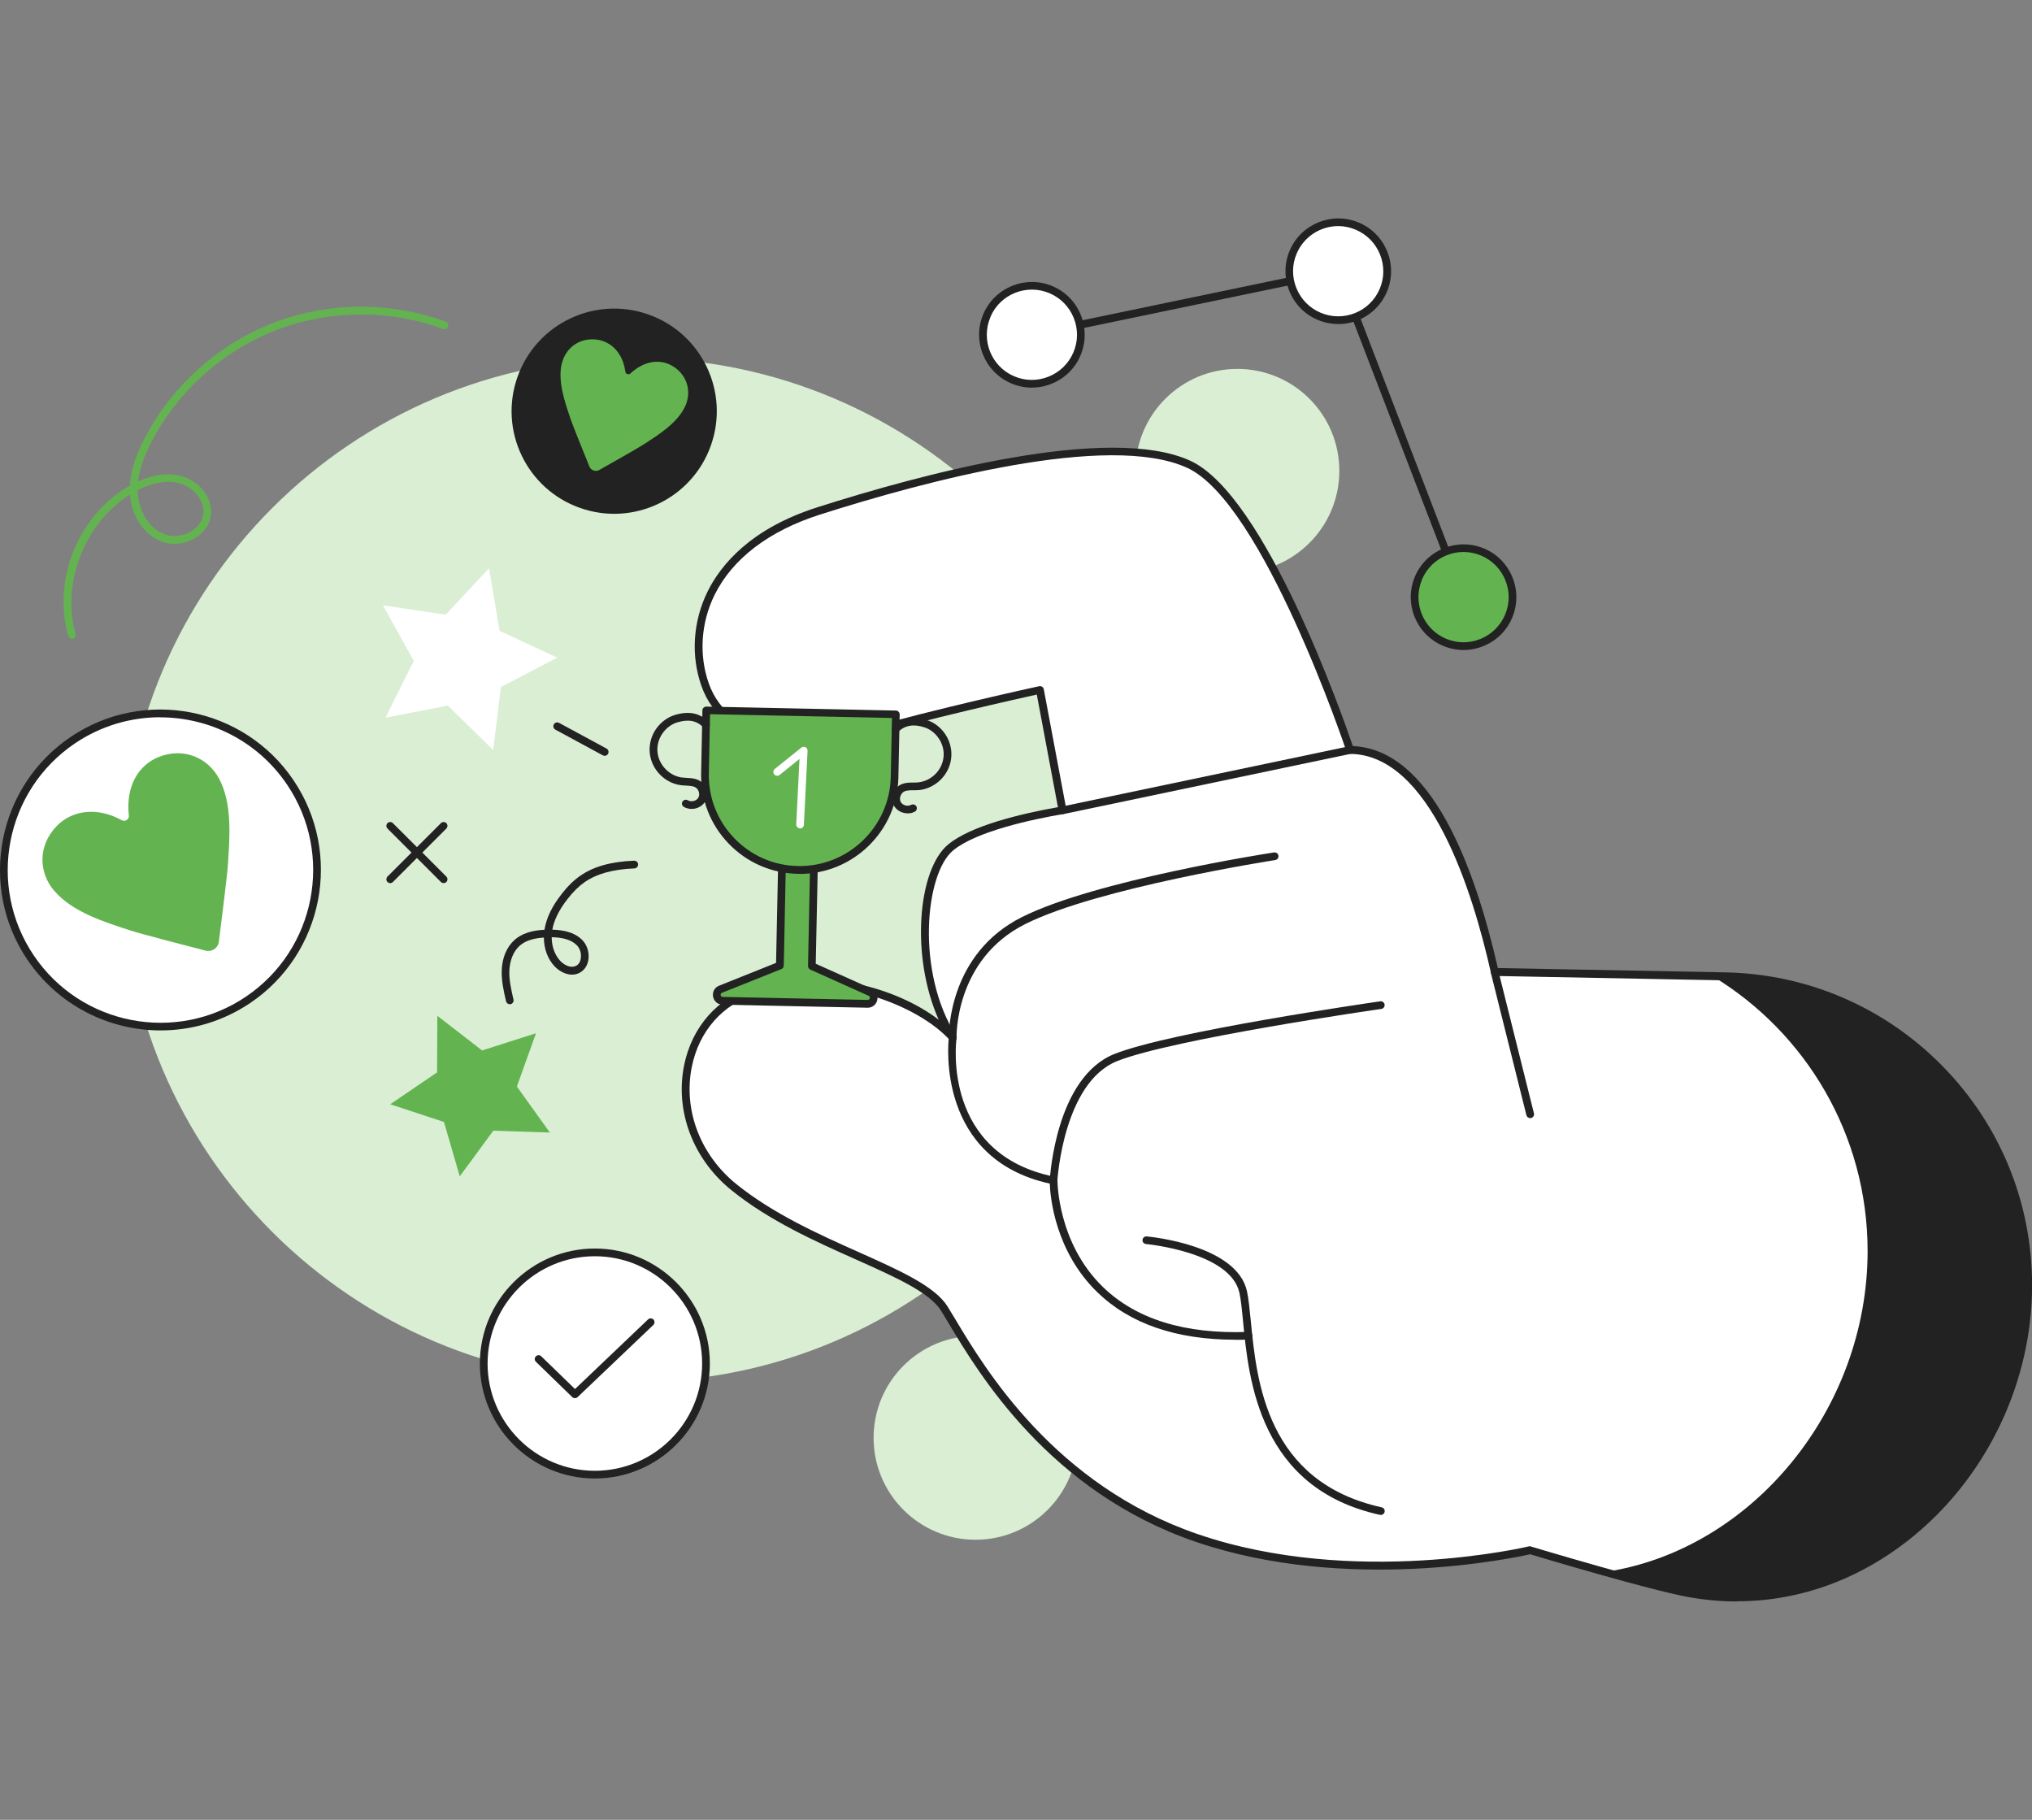 <svg width="335" height="300" viewBox="0 0 335 300" fill="none" xmlns="http://www.w3.org/2000/svg">
<rect x="0" y="0" width="335" height="300" fill="#808080" stroke="none"/>
<g clip-path="url(#clip0_2229_46886)">
<path d="M104.58 227.817C151.2 227.817 188.993 190.028 188.993 143.414C188.993 96.8 151.2 59.012 104.58 59.012C57.961 59.012 20.168 96.8 20.168 143.414C20.168 190.028 57.961 227.817 104.58 227.817Z" fill="#D9EED3"/>
<path d="M177.637 237.022C177.637 246.302 170.112 253.826 160.83 253.826C151.549 253.826 144.023 246.302 144.023 237.022C144.023 227.741 151.549 220.217 160.83 220.217C170.112 220.217 177.637 227.741 177.637 237.022Z" fill="#D9EED3"/>
<path d="M203.998 94.423C213.28 94.423 220.805 86.899 220.805 77.618C220.805 68.337 213.28 60.813 203.998 60.813C194.716 60.813 187.191 68.337 187.191 77.618C187.191 86.899 194.716 94.423 203.998 94.423Z" fill="#D9EED3"/>
<path d="M246.424 160.249C243.078 145.322 235.946 123.763 222.576 123.657C222.576 123.657 208.873 82.478 195.973 76.574C183.088 70.669 153.26 78.436 134.954 84.28C116.648 90.124 112.969 103.658 116.254 112.939C119.555 122.219 131.623 124.112 142.661 120.887C153.699 117.647 171.444 113.786 171.444 113.786L175.169 133.619C169.552 134.588 160.588 136.556 156.727 139.751C151.609 143.99 150.489 160.719 157.075 171.104C151.594 165.003 137.407 159.462 124.446 163.323C111.364 167.214 108.669 185.774 120.994 195.736C133.319 205.698 151.685 209.437 155.667 215.735C159.649 222.049 171.051 244.576 197.275 253.569C223.515 262.562 252.283 255.582 252.283 255.582C252.283 255.582 271.8 261.457 278.478 262.668C308.079 268.072 334.379 242.033 334.379 211.951C334.379 184.185 312.152 161.536 284.383 161.006L246.439 160.28L246.424 160.249Z" fill="white"/>
<path d="M286.351 264C283.702 264 281.022 263.758 278.342 263.273C271.952 262.108 254.267 256.824 252.253 256.218C249.815 256.778 222.122 262.728 197.063 254.144C173.004 245.893 161.36 226.454 156.394 218.143C155.909 217.325 155.486 216.614 155.122 216.038C153.229 213.041 147.612 210.527 141.101 207.621C134.379 204.623 126.778 201.217 120.57 196.19C114.271 191.088 111.273 183.231 112.772 175.676C114.044 169.288 118.329 164.428 124.249 162.672C135.333 159.371 147.718 162.717 154.759 168.107C150.08 157.615 151.322 143.354 156.303 139.221C160.013 136.147 168.068 134.194 174.412 133.059L170.93 114.498C167.659 115.225 152.533 118.601 142.827 121.447C132.259 124.535 119.253 123.249 115.649 113.105C113.862 108.079 114.241 102.402 116.663 97.496C118.844 93.106 123.734 87.141 134.742 83.629C151.958 78.133 182.846 69.837 196.231 75.953C208.662 81.645 221.456 118.374 223.031 122.991C236.007 123.536 243.168 143.021 246.939 159.583L284.398 160.295C297.995 160.552 310.729 166.048 320.253 175.752C329.776 185.457 335.015 198.295 335.015 211.89C335.015 227.559 327.823 242.911 315.801 252.948C307.125 260.185 296.905 263.97 286.382 263.97L286.351 264ZM252.283 254.931C252.283 254.931 252.405 254.931 252.465 254.962C252.662 255.022 272.028 260.836 278.584 262.032C291.469 264.378 304.4 260.836 314.968 252.01C326.718 242.214 333.728 227.226 333.728 211.935C333.728 184.715 311.577 162.142 284.353 161.612L246.409 160.885C246.121 160.885 245.864 160.673 245.803 160.386C242.79 146.942 235.78 124.384 222.561 124.278C222.289 124.278 222.046 124.096 221.971 123.839C221.834 123.43 208.207 82.841 195.716 77.119C182.725 71.169 152.2 79.405 135.151 84.84C126.778 87.519 120.782 92.076 117.814 98.057C115.543 102.644 115.195 107.988 116.86 112.681C120.191 122.053 132.486 123.158 142.494 120.221C153.426 117.026 171.157 113.151 171.323 113.12C171.49 113.09 171.672 113.12 171.808 113.211C171.944 113.302 172.05 113.453 172.08 113.62L175.805 133.453C175.835 133.619 175.805 133.786 175.699 133.937C175.608 134.073 175.457 134.164 175.29 134.194C170.157 135.072 160.952 137.041 157.136 140.19C152.488 144.035 150.989 160.249 157.605 170.711C157.787 170.983 157.711 171.362 157.454 171.559C157.196 171.755 156.818 171.725 156.606 171.483C151.519 165.821 137.589 160.037 124.628 163.883C119.162 165.503 115.21 169.999 114.044 175.919C112.636 183.004 115.452 190.392 121.387 195.191C127.459 200.096 134.984 203.472 141.631 206.44C148.324 209.437 154.093 212.011 156.197 215.342C156.561 215.917 157 216.644 157.484 217.461C162.39 225.652 173.852 244.818 197.472 252.903C223.212 261.729 251.844 254.977 252.132 254.901C252.177 254.901 252.238 254.886 252.283 254.886V254.931Z" fill="#222222"/>
<path d="M284.368 160.976L282.354 160.931C297.677 170.211 307.897 187.046 307.897 206.228C307.897 232.343 288.819 255.522 264.608 259.14C269.862 260.609 275.45 262.092 278.447 262.653C308.049 268.057 334.349 242.018 334.349 211.935C334.349 184.17 312.122 161.521 284.353 160.991L284.368 160.976Z" fill="#222222"/>
<path d="M175.154 134.225C174.866 134.225 174.594 134.013 174.533 133.725C174.457 133.377 174.685 133.044 175.018 132.968L222.425 123.022C222.758 122.946 223.106 123.173 223.182 123.506C223.258 123.854 223.031 124.187 222.697 124.263L175.29 134.21C175.29 134.21 175.199 134.21 175.154 134.21V134.225Z" fill="#222222"/>
<path d="M203.681 220.853C193.899 220.853 186.253 218.218 180.893 213.01C173.943 206.243 173.156 197.371 173.065 195.116C154.472 191.028 156.288 172.194 156.425 171.044C156.425 170.09 156.47 157.191 168.477 151.181C180.62 145.11 208.844 140.704 210.04 140.523C210.388 140.477 210.706 140.704 210.767 141.053C210.827 141.401 210.585 141.719 210.237 141.779C209.949 141.825 181.014 146.336 169.053 152.316C157.379 158.145 157.697 170.923 157.697 171.059C157.697 171.089 157.697 171.135 157.697 171.165C157.591 171.937 155.38 190.256 173.822 193.98C174.125 194.041 174.337 194.298 174.337 194.616C174.337 194.722 174.337 204.865 181.801 212.132C187.283 217.461 195.338 219.959 205.8 219.566C206.179 219.566 206.451 219.823 206.467 220.171C206.467 220.52 206.209 220.822 205.861 220.822C205.134 220.853 204.407 220.868 203.696 220.868L203.681 220.853Z" fill="#222222"/>
<path d="M173.7 195.237C173.306 195.221 173.049 194.919 173.064 194.57C173.11 193.874 174.109 177.599 183.708 173.754C193.005 170.045 226.149 165.276 227.557 165.064C227.891 165.018 228.224 165.261 228.269 165.609C228.314 165.957 228.072 166.275 227.724 166.32C227.376 166.366 193.338 171.271 184.178 174.92C175.32 178.462 174.336 194.465 174.321 194.616C174.306 194.949 174.018 195.221 173.685 195.221L173.7 195.237Z" fill="#222222"/>
<path d="M227.633 249.723C227.633 249.723 227.542 249.723 227.497 249.723C207.601 245.348 205.86 227.468 204.937 217.87C204.755 215.947 204.588 214.282 204.331 213.101C202.832 206.394 189.069 205.092 188.932 205.077C188.584 205.047 188.327 204.744 188.357 204.396C188.387 204.048 188.705 203.79 189.038 203.821C189.644 203.881 203.862 205.229 205.573 212.829C205.845 214.07 206.012 215.781 206.208 217.749C207.177 227.68 208.782 244.288 227.785 248.482C228.133 248.558 228.345 248.891 228.269 249.239C228.209 249.542 227.936 249.739 227.648 249.739L227.633 249.723Z" fill="#222222"/>
<path d="M252.268 184.321C251.98 184.321 251.723 184.124 251.647 183.837L245.788 160.386C245.697 160.053 245.909 159.704 246.257 159.614C246.59 159.523 246.938 159.735 247.029 160.083L252.889 183.534C252.98 183.867 252.768 184.215 252.42 184.306C252.374 184.306 252.314 184.321 252.268 184.321Z" fill="#222222"/>
<path d="M80.627 93.666L73.481 101.327L63.124 99.782L68.212 108.942L63.548 118.313L73.829 116.315L81.309 123.642L82.581 113.257L91.862 108.412L82.368 103.991L80.627 93.666Z" fill="white"/>
<path d="M72.102 167.456L72.057 176.782L64.335 182.035L73.193 184.957L75.797 193.92L81.323 186.395L90.65 186.698L85.215 179.113L88.364 170.332L79.476 173.163L72.102 167.456Z" fill="#63B450"/>
<path d="M84.049 165.548C83.761 165.548 83.504 165.351 83.428 165.064C83.049 163.414 82.656 161.718 82.716 159.947C82.792 157.888 83.534 156.131 84.79 154.981C85.941 153.936 87.592 153.376 89.772 153.27C89.772 153.225 89.772 153.194 89.787 153.149C90.105 151.287 90.998 149.425 92.543 147.441C93.557 146.124 94.572 145.125 95.647 144.383C97.827 142.854 100.734 142.037 104.535 141.885C104.898 141.885 105.186 142.143 105.201 142.491C105.201 142.839 104.944 143.142 104.595 143.157C101.052 143.293 98.357 144.05 96.374 145.428C95.404 146.109 94.481 147.018 93.542 148.229C92.164 150 91.347 151.65 91.059 153.255C92.603 153.3 94.663 153.573 96.04 155.011C96.858 155.874 97.222 157.206 96.964 158.433C96.752 159.402 96.146 160.143 95.314 160.476C93.86 161.052 92.346 160.234 91.498 159.371C90.317 158.16 89.666 156.419 89.666 154.557C87.864 154.663 86.547 155.117 85.638 155.935C84.654 156.828 84.049 158.312 83.973 159.992C83.912 161.582 84.291 163.202 84.654 164.776C84.73 165.124 84.518 165.457 84.185 165.533C84.139 165.533 84.094 165.548 84.034 165.548H84.049ZM90.953 154.512C90.953 156.056 91.483 157.494 92.422 158.463C93.043 159.099 94.042 159.598 94.859 159.265C95.45 159.038 95.662 158.463 95.722 158.13C95.904 157.327 95.662 156.419 95.132 155.859C94.284 154.981 92.952 154.542 90.953 154.496V154.512Z" fill="#222222"/>
<path d="M99.69 124.596C99.584 124.596 99.478 124.566 99.387 124.52L91.559 120.281C91.256 120.115 91.135 119.736 91.302 119.418C91.468 119.116 91.847 118.994 92.165 119.161L99.993 123.4C100.296 123.567 100.417 123.945 100.25 124.263C100.129 124.475 99.917 124.596 99.69 124.596Z" fill="#222222"/>
<path d="M241.276 99.071C241.019 99.071 240.777 98.919 240.686 98.662L220.215 45.432L170.234 55.818C169.9 55.893 169.552 55.666 169.477 55.318C169.401 54.97 169.628 54.637 169.961 54.561L220.472 44.054C220.775 43.994 221.078 44.16 221.199 44.448L241.852 98.193C241.973 98.526 241.821 98.889 241.488 99.01C241.413 99.041 241.337 99.056 241.261 99.056L241.276 99.071Z" fill="#222222"/>
<path d="M233.857 95.271C235.613 91.168 240.352 89.276 244.456 91.032C248.559 92.788 250.452 97.527 248.695 101.629C246.939 105.732 242.2 107.625 238.096 105.869C233.993 104.112 232.1 99.374 233.857 95.271Z" fill="#63B450"/>
<path d="M213.205 41.526C214.961 37.423 219.7 35.531 223.803 37.287C227.907 39.043 229.799 43.782 228.043 47.885C226.287 51.987 221.547 53.88 217.444 52.123C213.341 50.367 211.448 45.629 213.205 41.526Z" fill="white"/>
<path d="M162.693 52.033C164.449 47.93 169.188 46.038 173.292 47.794C177.395 49.55 179.288 54.288 177.531 58.391C175.775 62.494 171.036 64.386 166.932 62.63C162.829 60.874 160.936 56.136 162.693 52.033Z" fill="white"/>
<path d="M241.276 107.155C240.11 107.155 238.96 106.913 237.854 106.444C233.448 104.551 231.389 99.434 233.282 95.013C235.174 90.608 240.292 88.549 244.713 90.441C246.848 91.35 248.499 93.045 249.362 95.21C250.225 97.375 250.195 99.737 249.286 101.872C248.378 104.006 246.682 105.657 244.517 106.52C243.472 106.943 242.367 107.155 241.276 107.155ZM234.448 95.513C232.843 99.283 234.584 103.658 238.354 105.278C240.186 106.065 242.2 106.08 244.047 105.339C245.894 104.597 247.333 103.189 248.12 101.357C248.908 99.525 248.923 97.511 248.181 95.665C247.439 93.817 246.031 92.379 244.199 91.592C240.428 89.987 236.053 91.728 234.448 95.498V95.513Z" fill="#222222"/>
<path d="M220.608 53.41C219.472 53.41 218.307 53.183 217.201 52.714C215.066 51.806 213.416 50.11 212.553 47.945C211.69 45.78 211.72 43.418 212.629 41.284C214.521 36.878 219.639 34.819 224.06 36.712C226.195 37.62 227.846 39.316 228.709 41.48C229.572 43.645 229.541 46.007 228.633 48.142C227.225 51.442 224 53.425 220.623 53.425L220.608 53.41ZM220.623 37.272C217.731 37.272 214.991 38.967 213.779 41.783C212.992 43.615 212.977 45.629 213.719 47.476C214.461 49.323 215.869 50.761 217.701 51.548C221.471 53.153 225.847 51.412 227.452 47.642C228.239 45.81 228.254 43.797 227.512 41.95C226.77 40.103 225.362 38.665 223.53 37.877C222.576 37.468 221.592 37.272 220.623 37.272Z" fill="#222222"/>
<path d="M170.112 63.902C168.946 63.902 167.796 63.66 166.69 63.191C162.284 61.298 160.225 56.181 162.118 51.76C164.01 47.355 169.128 45.296 173.549 47.188C175.684 48.096 177.335 49.792 178.198 51.957C179.061 54.122 179.03 56.484 178.122 58.618C177.214 60.753 175.518 62.403 173.353 63.266C172.308 63.69 171.202 63.902 170.112 63.902ZM163.284 52.275C161.679 56.045 163.42 60.42 167.19 62.025C169.022 62.812 171.036 62.827 172.883 62.085C174.73 61.343 176.169 59.935 176.956 58.104C177.743 56.272 177.759 54.258 177.017 52.411C176.275 50.564 174.867 49.126 173.035 48.339C169.264 46.734 164.889 48.475 163.284 52.245V52.275Z" fill="#222222"/>
<path d="M128.564 159.159L128.988 138.449L134.257 138.555L133.833 159.265L143.448 163.58C144.432 164.019 144.099 165.503 143.024 165.472L119.146 164.973C118.071 164.958 117.798 163.459 118.798 163.05L128.579 159.144L128.564 159.159Z" fill="#63B450"/>
<path d="M143.055 166.123L119.132 165.624C118.329 165.609 117.708 165.064 117.557 164.292C117.421 163.504 117.814 162.778 118.556 162.49L127.944 158.735L128.368 138.433C128.368 138.085 128.625 137.782 129.019 137.813L134.288 137.919C134.455 137.919 134.621 137.994 134.727 138.116C134.848 138.237 134.909 138.403 134.909 138.57L134.485 158.872L143.706 163.005C144.433 163.338 144.796 164.065 144.629 164.852C144.463 165.609 143.827 166.123 143.04 166.123H143.055ZM129.625 139.1L129.216 159.174C129.216 159.432 129.049 159.659 128.822 159.75L119.041 163.656C118.799 163.747 118.799 163.959 118.814 164.049C118.829 164.14 118.889 164.337 119.162 164.337L143.04 164.837C143.282 164.837 143.373 164.64 143.403 164.564C143.418 164.473 143.448 164.261 143.206 164.155L133.592 159.841C133.364 159.735 133.213 159.508 133.213 159.25L133.622 139.175L129.625 139.1Z" fill="#222222"/>
<path d="M147.702 117.753L147.49 128.108C147.309 136.738 140.177 143.596 131.547 143.414C122.916 143.233 116.057 136.102 116.239 127.472L116.451 117.117L147.702 117.768V117.753Z" fill="#63B450"/>
<path d="M131.865 144.05C131.759 144.05 131.638 144.05 131.517 144.05C127.172 143.959 123.129 142.188 120.116 139.054C117.103 135.92 115.498 131.802 115.589 127.457L115.801 117.102C115.801 116.935 115.876 116.769 115.997 116.663C116.119 116.542 116.285 116.481 116.452 116.481L147.703 117.132C147.87 117.132 148.036 117.208 148.142 117.329C148.263 117.45 148.324 117.617 148.324 117.783L148.112 128.139C147.93 136.995 140.663 144.065 131.85 144.065L131.865 144.05ZM117.057 117.753L116.86 127.472C116.785 131.469 118.253 135.269 121.039 138.161C123.81 141.053 127.55 142.688 131.547 142.763C139.784 142.93 146.674 136.344 146.855 128.078L147.052 118.359L117.072 117.738L117.057 117.753Z" fill="#222222"/>
<path d="M149.61 134.073C148.808 134.073 148.021 133.71 147.536 133.059C146.824 132.105 146.991 130.622 147.899 129.759C148.672 129.017 149.747 129.002 150.61 129.002C150.882 129.002 151.155 129.002 151.397 128.971C152.215 128.88 153.032 128.563 153.714 128.033C155.076 127.003 155.773 125.323 155.531 123.673C155.273 121.977 154.062 120.478 152.487 119.933C150.685 119.312 149.247 119.539 148.096 120.614C147.839 120.857 147.43 120.841 147.203 120.584C146.961 120.327 146.976 119.933 147.233 119.691C148.747 118.268 150.655 117.95 152.911 118.737C154.94 119.449 156.469 121.311 156.787 123.491C157.105 125.595 156.212 127.73 154.486 129.047C153.608 129.713 152.578 130.137 151.533 130.243C151.246 130.273 150.928 130.273 150.625 130.273C149.898 130.273 149.202 130.273 148.793 130.682C148.384 131.076 148.202 131.818 148.566 132.317C148.929 132.802 149.686 132.968 150.216 132.68C150.534 132.514 150.912 132.635 151.079 132.938C151.246 133.241 151.124 133.634 150.822 133.801C150.458 133.998 150.049 134.088 149.641 134.088L149.61 134.073Z" fill="#222222"/>
<path d="M114.014 133.347C113.574 133.347 113.135 133.241 112.742 133.014C112.439 132.832 112.333 132.453 112.515 132.151C112.696 131.848 113.09 131.742 113.378 131.923C113.908 132.226 114.665 132.09 115.043 131.621C115.437 131.136 115.27 130.379 114.892 129.986C114.498 129.577 113.817 129.547 113.075 129.501C112.757 129.486 112.454 129.471 112.166 129.425C111.122 129.274 110.107 128.82 109.259 128.108C107.594 126.716 106.791 124.566 107.2 122.461C107.609 120.296 109.214 118.495 111.273 117.859C113.574 117.163 115.406 117.541 116.845 119.01C117.087 119.252 117.087 119.661 116.845 119.903C116.588 120.145 116.194 120.145 115.952 119.903C114.846 118.782 113.484 118.525 111.651 119.085C110.062 119.57 108.775 121.023 108.457 122.704C108.139 124.339 108.775 126.034 110.092 127.124C110.758 127.684 111.561 128.048 112.378 128.169C112.621 128.199 112.893 128.214 113.166 128.229C114.029 128.275 115.089 128.32 115.83 129.092C116.694 130.001 116.799 131.5 116.058 132.408C115.573 133.014 114.801 133.347 114.044 133.347H114.014Z" fill="#222222"/>
<path d="M131.91 136.556C131.532 136.541 131.259 136.238 131.274 135.89L131.804 125.111L128.534 127.745C128.261 127.957 127.868 127.927 127.641 127.654C127.413 127.382 127.459 126.988 127.731 126.761L132.107 123.249C132.304 123.097 132.577 123.067 132.789 123.173C133.016 123.279 133.152 123.521 133.137 123.763L132.531 135.966C132.516 136.299 132.228 136.571 131.895 136.571L131.91 136.556Z" fill="white"/>
<path d="M35.741 167.512C49.053 162.381 55.684 147.432 50.553 134.123C45.422 120.813 30.471 114.182 17.16 119.313C3.849 124.443 -2.783 139.392 2.348 152.702C7.479 166.011 22.43 172.642 35.741 167.512Z" fill="white"/>
<path d="M26.496 169.863C17.987 169.863 9.629 165.775 4.511 158.206C-3.65 146.109 -0.44 129.637 11.658 121.477C23.756 113.317 40.229 116.527 48.391 128.623C56.552 140.72 53.342 157.191 41.244 165.351C36.717 168.394 31.584 169.863 26.496 169.863ZM26.421 118.237C21.575 118.237 16.685 119.63 12.37 122.537C0.847 130.304 -2.196 145.988 5.571 157.509C13.338 169.03 29.025 172.073 40.532 164.307C52.055 156.54 55.098 140.856 47.331 129.35C42.47 122.143 34.506 118.253 26.405 118.253L26.421 118.237Z" fill="#222222"/>
<path d="M8.978 146.881C11.976 150.363 17.139 151.968 21.5 153.391C23.271 153.967 30.463 155.829 33.931 156.722C34.915 156.979 35.96 156.268 36.081 155.253C36.535 151.696 37.459 144.323 37.58 142.461C37.883 137.888 38.291 132.499 36.156 128.426C34.294 124.884 30.236 123.143 26.118 124.808C22.908 126.11 20.697 129.501 21.242 134.467C21.303 135.057 20.637 135.512 20.107 135.224C15.776 132.847 11.703 133.71 9.311 136.208C6.237 139.418 6.343 143.838 8.963 146.881H8.978Z" fill="#63B450"/>
<path d="M117.208 73.409C114.104 82.221 104.444 86.838 95.632 83.735C86.82 80.631 82.201 70.972 85.305 62.161C88.409 53.35 98.07 48.732 106.882 51.836C115.694 54.939 120.312 64.598 117.208 73.409Z" fill="#222222"/>
<path d="M92.603 59.951C91.937 62.888 93.103 66.234 94.072 69.08C94.466 70.23 96.283 74.742 97.176 76.922C97.433 77.543 98.206 77.815 98.781 77.482C100.825 76.332 105.065 73.939 106.094 73.273C108.623 71.638 111.621 69.761 112.923 67.051C114.059 64.689 113.392 61.873 110.909 60.359C108.971 59.178 106.321 59.345 103.929 61.571C103.641 61.828 103.142 61.661 103.096 61.268C102.657 58.058 100.613 56.257 98.372 55.984C95.48 55.621 93.209 57.407 92.619 59.966L92.603 59.951Z" fill="#63B450"/>
<path d="M111.023 237.727C118.177 230.573 118.177 218.974 111.023 211.82C103.868 204.666 92.268 204.666 85.113 211.82C77.958 218.974 77.958 230.573 85.113 237.727C92.268 244.881 103.868 244.881 111.023 237.727Z" fill="white"/>
<path d="M98.07 243.728C87.623 243.728 79.113 235.22 79.113 224.774C79.113 214.327 87.623 205.819 98.07 205.819C108.518 205.819 117.027 214.327 117.027 224.774C117.027 235.22 108.518 243.728 98.07 243.728ZM98.07 207.091C88.319 207.091 80.385 215.024 80.385 224.774C80.385 234.524 88.319 242.457 98.07 242.457C107.821 242.457 115.755 234.524 115.755 224.774C115.755 215.024 107.821 207.091 98.07 207.091Z" fill="#222222"/>
<path d="M94.769 230.481C94.603 230.481 94.451 230.421 94.33 230.3L88.349 224.486C88.092 224.244 88.092 223.835 88.349 223.593C88.592 223.335 89 223.335 89.243 223.593L94.799 228.982L106.837 217.507C107.094 217.265 107.488 217.28 107.73 217.522C107.972 217.779 107.957 218.173 107.715 218.415L95.239 230.3C95.117 230.421 94.951 230.481 94.799 230.481H94.769Z" fill="#222222"/>
<path d="M11.856 105.293C11.583 105.293 11.326 105.112 11.25 104.824C8.6 95.483 12.976 84.825 21.425 80.041C21.546 77.694 22.334 75.181 23.832 72.274C28.269 63.675 35.991 56.741 45.015 53.244C54.039 49.747 64.426 49.671 73.496 53.032C73.829 53.153 73.995 53.516 73.874 53.849C73.753 54.182 73.39 54.349 73.057 54.228C64.26 50.973 54.221 51.049 45.469 54.44C36.733 57.831 29.253 64.538 24.953 72.88C23.696 75.317 22.969 77.437 22.742 79.39C24.695 78.496 27.194 77.815 29.692 78.421C32.478 79.087 35.203 81.797 34.749 85.006C34.537 86.505 33.629 87.822 32.175 88.7C30.525 89.7 28.451 89.927 26.755 89.321C23.817 88.261 21.682 85.143 21.44 81.539C14.006 86.142 10.069 96.088 12.461 104.521C12.552 104.854 12.355 105.202 12.022 105.308C11.962 105.323 11.901 105.339 11.856 105.339V105.293ZM22.697 80.813C22.697 81.01 22.697 81.206 22.727 81.388C22.894 83.992 24.347 87.081 27.209 88.095C28.556 88.579 30.222 88.382 31.539 87.58C32.66 86.899 33.356 85.915 33.523 84.794C33.856 82.372 31.676 80.162 29.42 79.617C26.997 79.041 24.529 79.874 22.697 80.798V80.813Z" fill="#63B450"/>
<path d="M73.147 145.579C72.981 145.579 72.829 145.519 72.693 145.398L63.881 136.586C63.639 136.344 63.639 135.935 63.881 135.693C64.123 135.451 64.532 135.451 64.774 135.693L73.586 144.504C73.829 144.747 73.829 145.155 73.586 145.398C73.465 145.519 73.299 145.579 73.132 145.579H73.147Z" fill="#222222"/>
<path d="M64.335 145.579C64.169 145.579 64.017 145.519 63.881 145.398C63.639 145.155 63.639 144.747 63.881 144.504L72.693 135.693C72.935 135.451 73.344 135.451 73.586 135.693C73.829 135.935 73.829 136.344 73.586 136.586L64.774 145.398C64.653 145.519 64.487 145.579 64.32 145.579H64.335Z" fill="#222222"/>
</g>
<defs>
<clipPath id="clip0_2229_46886">
<rect width="335" height="228" fill="white" transform="translate(0 36)"/>
</clipPath>
</defs>
</svg>
